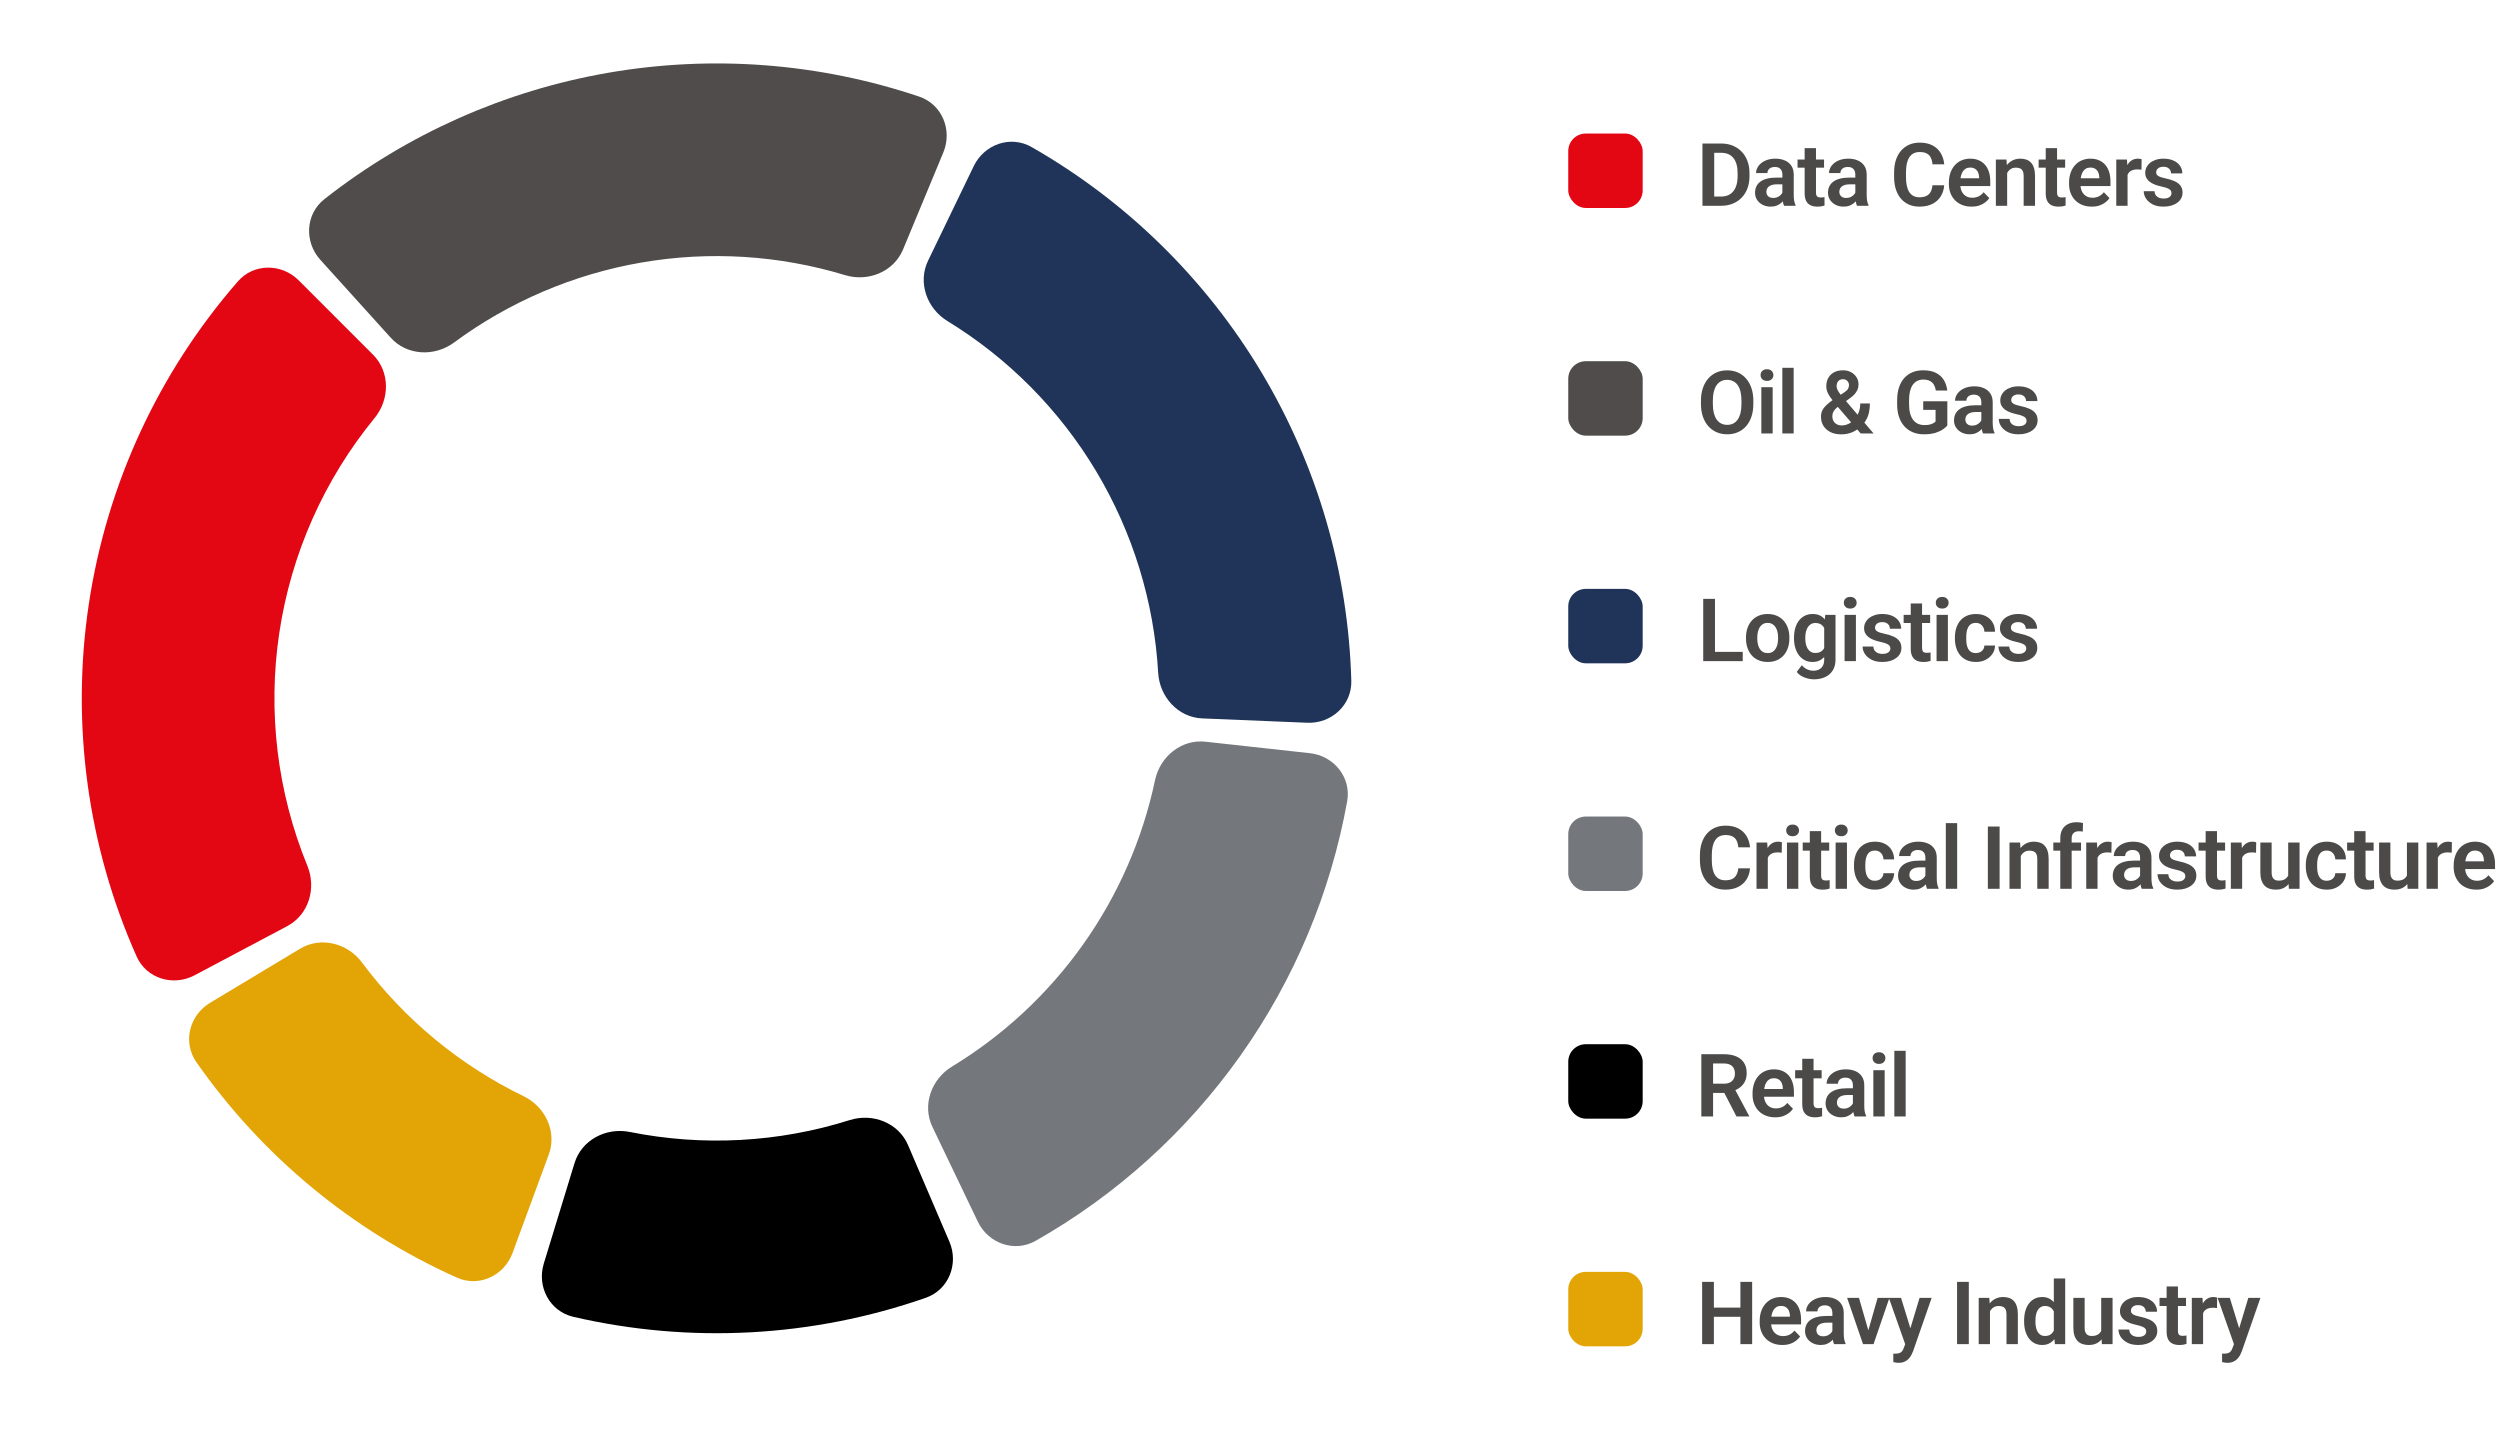 <svg width="571" height="327" viewBox="0 0 571 327" fill="none" xmlns="http://www.w3.org/2000/svg">
<g filter="url(#filter0_d_4717_136)">
<circle cx="163.689" cy="159.5" r="154.5" fill="white"/>
</g>
<path d="M124.201 288.604C122.586 293.885 125.553 299.512 130.933 300.759C157.644 306.954 185.572 305.446 211.461 296.412C216.675 294.593 219.019 288.679 216.845 283.602L207.395 261.541C205.221 256.464 199.352 254.163 194.086 255.825C177.835 260.954 160.546 261.887 143.838 258.538C138.422 257.453 132.836 260.372 131.221 265.653L124.201 288.604Z" fill="black"/>
<path d="M47.972 229.048C43.238 231.893 41.68 238.06 44.844 242.586C59.863 264.069 80.43 281.083 104.347 291.809C109.386 294.069 115.152 291.382 117.059 286.199L125.348 263.676C127.256 258.494 124.572 252.79 119.603 250.379C105.025 243.308 92.359 232.83 82.68 219.836C79.381 215.406 73.276 213.839 68.542 216.684L47.972 229.048Z" fill="#E3A506"/>
<path d="M223.334 279.026C225.721 284.006 231.714 286.139 236.518 283.415C254.984 272.944 270.963 258.525 283.287 241.141C295.611 223.758 303.928 203.906 307.696 183.016C308.677 177.581 304.681 172.632 299.191 172.028L275.335 169.406C269.845 168.802 264.955 172.78 263.812 178.183C260.965 191.642 255.389 204.414 247.392 215.694C239.395 226.974 229.189 236.462 217.431 243.604C212.711 246.472 210.576 252.402 212.963 257.383L223.334 279.026Z" fill="#74777C"/>
<path d="M68.223 64.033C64.317 60.128 57.956 60.107 54.33 64.272C36.237 85.049 24.389 110.612 20.283 137.994C16.177 165.376 20.005 193.29 31.208 218.46C33.453 223.506 39.541 225.351 44.42 222.763L65.621 211.517C70.501 208.929 72.307 202.89 70.214 197.779C63.337 180.986 61.087 162.587 63.796 144.519C66.506 126.451 74.053 109.521 85.554 95.484C89.054 91.212 89.098 84.909 85.193 81.004L68.223 64.033Z" fill="#E30613"/>
<path d="M215.46 34.811C217.578 29.711 215.169 23.824 209.935 22.062C187.178 14.405 162.821 12.501 139.057 16.597C115.293 20.694 92.979 30.641 74.099 45.475C69.757 48.888 69.457 55.241 73.16 59.339L89.253 77.144C92.956 81.241 99.254 81.515 103.697 78.235C116.319 68.916 130.979 62.638 146.531 59.958C162.083 57.277 177.998 58.285 193.012 62.84C198.297 64.443 204.139 62.077 206.257 56.976L215.46 34.811Z" fill="#4F4C4B"/>
<path d="M298.581 165.077C304.1 165.305 308.794 161.013 308.641 155.492C307.955 130.668 300.902 106.375 288.082 84.976C275.262 63.577 257.17 45.897 235.605 33.581C230.81 30.841 224.81 32.956 222.408 37.929L211.97 59.539C209.568 64.513 211.684 70.45 216.396 73.332C230.267 81.817 241.93 93.555 250.337 107.588C258.745 121.622 263.592 137.443 264.529 153.676C264.847 159.19 269.084 163.857 274.602 164.086L298.581 165.077Z" fill="#203459"/>
<rect x="358.189" y="30.5" width="17" height="17" rx="4" fill="#E30613"/>
<path d="M393.089 47H390.023L390.043 44.891H393.089C393.916 44.891 394.61 44.708 395.17 44.344C395.729 43.973 396.153 43.442 396.439 42.752C396.726 42.055 396.869 41.222 396.869 40.252V39.52C396.869 38.771 396.787 38.11 396.625 37.537C396.462 36.964 396.221 36.482 395.902 36.092C395.589 35.701 395.202 35.405 394.74 35.203C394.278 35.001 393.747 34.9 393.148 34.9H389.964V32.781H393.148C394.099 32.781 394.964 32.941 395.746 33.26C396.533 33.579 397.214 34.038 397.787 34.637C398.366 35.229 398.809 35.939 399.115 36.766C399.427 37.592 399.584 38.517 399.584 39.539V40.252C399.584 41.268 399.427 42.192 399.115 43.025C398.809 43.852 398.366 44.562 397.787 45.154C397.214 45.747 396.53 46.203 395.736 46.522C394.942 46.84 394.06 47 393.089 47ZM391.527 32.781V47H388.841V32.781H391.527ZM407.094 44.754V39.881C407.094 39.523 407.032 39.214 406.908 38.953C406.785 38.693 406.596 38.491 406.342 38.348C406.088 38.204 405.766 38.133 405.375 38.133C405.03 38.133 404.727 38.191 404.467 38.309C404.213 38.426 404.018 38.592 403.881 38.807C403.744 39.015 403.676 39.256 403.676 39.529H401.088C401.088 39.093 401.192 38.68 401.4 38.289C401.609 37.892 401.905 37.54 402.289 37.234C402.68 36.922 403.145 36.678 403.686 36.502C404.232 36.326 404.844 36.238 405.521 36.238C406.322 36.238 407.035 36.375 407.66 36.648C408.292 36.915 408.786 37.319 409.145 37.859C409.509 38.4 409.691 39.08 409.691 39.9V44.51C409.691 45.037 409.724 45.49 409.789 45.867C409.861 46.238 409.965 46.56 410.102 46.834V47H407.475C407.351 46.733 407.257 46.395 407.191 45.984C407.126 45.568 407.094 45.158 407.094 44.754ZM407.455 40.565L407.475 42.098H405.844C405.44 42.098 405.085 42.14 404.779 42.225C404.473 42.303 404.223 42.42 404.027 42.576C403.832 42.726 403.686 42.908 403.588 43.123C403.49 43.331 403.441 43.569 403.441 43.836C403.441 44.096 403.5 44.331 403.617 44.539C403.741 44.747 403.917 44.913 404.145 45.037C404.379 45.154 404.652 45.213 404.965 45.213C405.421 45.213 405.818 45.122 406.156 44.94C406.495 44.751 406.758 44.523 406.947 44.256C407.136 43.989 407.237 43.735 407.25 43.494L407.992 44.607C407.901 44.874 407.764 45.158 407.582 45.457C407.4 45.757 407.165 46.036 406.879 46.297C406.592 46.557 406.247 46.772 405.844 46.941C405.44 47.111 404.971 47.195 404.438 47.195C403.754 47.195 403.142 47.059 402.602 46.785C402.061 46.512 401.635 46.137 401.322 45.662C401.01 45.187 400.854 44.647 400.854 44.041C400.854 43.481 400.958 42.986 401.166 42.557C401.374 42.127 401.684 41.766 402.094 41.473C402.504 41.173 403.012 40.949 403.617 40.799C404.229 40.643 404.929 40.565 405.717 40.565H407.455ZM416.616 36.434V38.289H410.561V36.434H416.616ZM412.182 33.836H414.77V43.953C414.77 44.266 414.812 44.507 414.897 44.676C414.982 44.845 415.108 44.959 415.278 45.018C415.447 45.076 415.649 45.105 415.883 45.105C416.052 45.105 416.209 45.096 416.352 45.076C416.495 45.057 416.616 45.037 416.713 45.018L416.723 46.951C416.508 47.023 416.264 47.081 415.991 47.127C415.724 47.172 415.421 47.195 415.082 47.195C414.503 47.195 413.995 47.098 413.559 46.902C413.123 46.7 412.784 46.378 412.543 45.935C412.302 45.486 412.182 44.894 412.182 44.158V33.836ZM423.755 44.754V39.881C423.755 39.523 423.693 39.214 423.569 38.953C423.445 38.693 423.257 38.491 423.003 38.348C422.749 38.204 422.427 38.133 422.036 38.133C421.691 38.133 421.388 38.191 421.128 38.309C420.874 38.426 420.679 38.592 420.542 38.807C420.405 39.015 420.337 39.256 420.337 39.529H417.749C417.749 39.093 417.853 38.68 418.061 38.289C418.27 37.892 418.566 37.54 418.95 37.234C419.341 36.922 419.806 36.678 420.346 36.502C420.893 36.326 421.505 36.238 422.182 36.238C422.983 36.238 423.696 36.375 424.321 36.648C424.953 36.915 425.447 37.319 425.805 37.859C426.17 38.4 426.352 39.08 426.352 39.9V44.51C426.352 45.037 426.385 45.49 426.45 45.867C426.522 46.238 426.626 46.56 426.763 46.834V47H424.136C424.012 46.733 423.917 46.395 423.852 45.984C423.787 45.568 423.755 45.158 423.755 44.754ZM424.116 40.565L424.136 42.098H422.505C422.101 42.098 421.746 42.14 421.44 42.225C421.134 42.303 420.884 42.42 420.688 42.576C420.493 42.726 420.346 42.908 420.249 43.123C420.151 43.331 420.102 43.569 420.102 43.836C420.102 44.096 420.161 44.331 420.278 44.539C420.402 44.747 420.578 44.913 420.805 45.037C421.04 45.154 421.313 45.213 421.626 45.213C422.082 45.213 422.479 45.122 422.817 44.94C423.156 44.751 423.419 44.523 423.608 44.256C423.797 43.989 423.898 43.735 423.911 43.494L424.653 44.607C424.562 44.874 424.425 45.158 424.243 45.457C424.061 45.757 423.826 46.036 423.54 46.297C423.253 46.557 422.908 46.772 422.505 46.941C422.101 47.111 421.632 47.195 421.098 47.195C420.415 47.195 419.803 47.059 419.263 46.785C418.722 46.512 418.296 46.137 417.983 45.662C417.671 45.187 417.514 44.647 417.514 44.041C417.514 43.481 417.619 42.986 417.827 42.557C418.035 42.127 418.345 41.766 418.755 41.473C419.165 41.173 419.673 40.949 420.278 40.799C420.89 40.643 421.59 40.565 422.378 40.565H424.116ZM441.373 42.322H444.058C443.987 43.273 443.723 44.116 443.267 44.852C442.811 45.581 442.177 46.154 441.363 46.57C440.549 46.987 439.563 47.195 438.404 47.195C437.512 47.195 436.708 47.039 435.992 46.727C435.282 46.408 434.673 45.955 434.166 45.369C433.664 44.777 433.28 44.067 433.013 43.24C432.746 42.407 432.613 41.473 432.613 40.438V39.353C432.613 38.318 432.75 37.384 433.023 36.551C433.296 35.717 433.687 35.008 434.195 34.422C434.709 33.829 435.324 33.374 436.041 33.055C436.763 32.736 437.571 32.576 438.463 32.576C439.621 32.576 440.601 32.791 441.402 33.221C442.203 33.644 442.824 34.227 443.267 34.969C443.71 35.711 443.977 36.564 444.068 37.527H441.382C441.33 36.928 441.2 36.421 440.992 36.004C440.79 35.587 440.484 35.272 440.074 35.057C439.67 34.835 439.133 34.725 438.463 34.725C437.942 34.725 437.483 34.822 437.086 35.018C436.695 35.213 436.369 35.506 436.109 35.897C435.849 36.281 435.653 36.762 435.523 37.342C435.393 37.915 435.328 38.579 435.328 39.334V40.438C435.328 41.16 435.386 41.808 435.504 42.381C435.621 42.954 435.803 43.439 436.05 43.836C436.298 44.233 436.617 44.536 437.007 44.744C437.398 44.953 437.864 45.057 438.404 45.057C439.061 45.057 439.595 44.953 440.005 44.744C440.422 44.536 440.738 44.23 440.953 43.826C441.174 43.422 441.314 42.921 441.373 42.322ZM450.289 47.195C449.488 47.195 448.769 47.065 448.131 46.805C447.493 46.544 446.949 46.183 446.5 45.721C446.057 45.252 445.715 44.708 445.475 44.09C445.24 43.465 445.123 42.794 445.123 42.078V41.688C445.123 40.874 445.24 40.135 445.475 39.471C445.709 38.8 446.041 38.224 446.471 37.742C446.9 37.26 447.415 36.889 448.014 36.629C448.613 36.368 449.273 36.238 449.996 36.238C450.745 36.238 451.406 36.365 451.979 36.619C452.551 36.867 453.03 37.218 453.414 37.674C453.798 38.13 454.088 38.676 454.283 39.315C454.479 39.946 454.576 40.646 454.576 41.414V42.498H446.295V40.721H452.037V40.525C452.024 40.115 451.946 39.741 451.803 39.402C451.66 39.057 451.438 38.784 451.139 38.582C450.839 38.374 450.452 38.27 449.977 38.27C449.592 38.27 449.257 38.354 448.971 38.523C448.691 38.686 448.456 38.921 448.268 39.227C448.085 39.526 447.949 39.884 447.857 40.301C447.766 40.717 447.721 41.18 447.721 41.688V42.078C447.721 42.521 447.779 42.931 447.896 43.309C448.02 43.686 448.199 44.015 448.434 44.295C448.674 44.568 448.961 44.783 449.293 44.94C449.632 45.089 450.016 45.164 450.445 45.164C450.986 45.164 451.474 45.06 451.91 44.852C452.353 44.637 452.737 44.321 453.062 43.904L454.361 45.252C454.14 45.578 453.84 45.89 453.463 46.19C453.092 46.489 452.643 46.733 452.115 46.922C451.588 47.104 450.979 47.195 450.289 47.195ZM458.434 38.69V47H455.856V36.434H458.278L458.434 38.69ZM458.024 41.336H457.262C457.269 40.568 457.373 39.871 457.575 39.246C457.776 38.621 458.06 38.084 458.424 37.635C458.795 37.185 459.235 36.84 459.743 36.6C460.25 36.359 460.817 36.238 461.442 36.238C461.95 36.238 462.409 36.31 462.819 36.453C463.229 36.596 463.58 36.824 463.873 37.137C464.173 37.449 464.401 37.859 464.557 38.367C464.72 38.868 464.801 39.487 464.801 40.223V47H462.204V40.203C462.204 39.721 462.132 39.34 461.989 39.06C461.852 38.781 461.65 38.582 461.383 38.465C461.123 38.348 460.801 38.289 460.416 38.289C460.019 38.289 459.671 38.37 459.371 38.533C459.079 38.69 458.831 38.908 458.629 39.188C458.434 39.467 458.284 39.79 458.18 40.154C458.076 40.519 458.024 40.913 458.024 41.336ZM471.677 36.434V38.289H465.622V36.434H471.677ZM467.243 33.836H469.831V43.953C469.831 44.266 469.873 44.507 469.958 44.676C470.042 44.845 470.169 44.959 470.339 45.018C470.508 45.076 470.71 45.105 470.944 45.105C471.113 45.105 471.27 45.096 471.413 45.076C471.556 45.057 471.677 45.037 471.774 45.018L471.784 46.951C471.569 47.023 471.325 47.081 471.052 47.127C470.785 47.172 470.482 47.195 470.143 47.195C469.564 47.195 469.056 47.098 468.62 46.902C468.184 46.7 467.845 46.378 467.604 45.935C467.363 45.486 467.243 44.894 467.243 44.158V33.836ZM477.741 47.195C476.941 47.195 476.221 47.065 475.583 46.805C474.945 46.544 474.402 46.183 473.952 45.721C473.51 45.252 473.168 44.708 472.927 44.09C472.693 43.465 472.575 42.794 472.575 42.078V41.688C472.575 40.874 472.693 40.135 472.927 39.471C473.161 38.8 473.493 38.224 473.923 37.742C474.353 37.26 474.867 36.889 475.466 36.629C476.065 36.368 476.726 36.238 477.448 36.238C478.197 36.238 478.858 36.365 479.431 36.619C480.004 36.867 480.482 37.218 480.866 37.674C481.251 38.13 481.54 38.676 481.736 39.315C481.931 39.946 482.029 40.646 482.029 41.414V42.498H473.747V40.721H479.489V40.525C479.476 40.115 479.398 39.741 479.255 39.402C479.112 39.057 478.89 38.784 478.591 38.582C478.292 38.374 477.904 38.27 477.429 38.27C477.045 38.27 476.71 38.354 476.423 38.523C476.143 38.686 475.909 38.921 475.72 39.227C475.538 39.526 475.401 39.884 475.31 40.301C475.219 40.717 475.173 41.18 475.173 41.688V42.078C475.173 42.521 475.232 42.931 475.349 43.309C475.473 43.686 475.652 44.015 475.886 44.295C476.127 44.568 476.413 44.783 476.745 44.94C477.084 45.089 477.468 45.164 477.898 45.164C478.438 45.164 478.926 45.06 479.363 44.852C479.805 44.637 480.189 44.321 480.515 43.904L481.814 45.252C481.592 45.578 481.293 45.89 480.915 46.19C480.544 46.489 480.095 46.733 479.568 46.922C479.04 47.104 478.432 47.195 477.741 47.195ZM485.935 38.592V47H483.357V36.434H485.798L485.935 38.592ZM489.148 36.365L489.109 38.768C488.966 38.742 488.803 38.722 488.621 38.709C488.445 38.696 488.279 38.69 488.123 38.69C487.726 38.69 487.377 38.745 487.078 38.855C486.778 38.96 486.528 39.113 486.326 39.315C486.13 39.516 485.981 39.764 485.877 40.057C485.772 40.343 485.714 40.669 485.701 41.033L485.144 40.965C485.144 40.294 485.213 39.672 485.349 39.1C485.486 38.527 485.685 38.025 485.945 37.596C486.205 37.166 486.531 36.834 486.921 36.6C487.319 36.359 487.774 36.238 488.289 36.238C488.432 36.238 488.585 36.251 488.748 36.277C488.917 36.297 489.05 36.326 489.148 36.365ZM495.975 44.109C495.975 43.888 495.916 43.69 495.799 43.514C495.682 43.338 495.46 43.178 495.135 43.035C494.816 42.885 494.347 42.745 493.729 42.615C493.182 42.498 492.677 42.352 492.215 42.176C491.753 42 491.355 41.788 491.023 41.541C490.691 41.287 490.431 40.991 490.242 40.652C490.06 40.307 489.969 39.91 489.969 39.461C489.969 39.025 490.063 38.615 490.252 38.23C490.441 37.84 490.714 37.498 491.072 37.205C491.43 36.906 491.867 36.671 492.381 36.502C492.895 36.326 493.475 36.238 494.119 36.238C495.018 36.238 495.789 36.385 496.434 36.678C497.085 36.971 497.583 37.374 497.928 37.889C498.273 38.397 498.445 38.969 498.445 39.607H495.867C495.867 39.328 495.802 39.074 495.672 38.846C495.548 38.618 495.356 38.435 495.096 38.299C494.835 38.156 494.507 38.084 494.109 38.084C493.751 38.084 493.449 38.143 493.201 38.26C492.96 38.377 492.778 38.53 492.654 38.719C492.531 38.908 492.469 39.116 492.469 39.344C492.469 39.513 492.501 39.666 492.566 39.803C492.638 39.933 492.752 40.053 492.908 40.164C493.064 40.275 493.276 40.376 493.543 40.467C493.816 40.558 494.152 40.646 494.549 40.73C495.337 40.887 496.023 41.095 496.609 41.355C497.202 41.609 497.664 41.948 497.996 42.371C498.328 42.794 498.494 43.335 498.494 43.992C498.494 44.461 498.393 44.891 498.191 45.281C497.99 45.665 497.697 46.001 497.312 46.287C496.928 46.574 496.469 46.798 495.936 46.961C495.402 47.117 494.799 47.195 494.129 47.195C493.159 47.195 492.339 47.023 491.668 46.678C490.997 46.326 490.49 45.883 490.145 45.35C489.799 44.809 489.627 44.249 489.627 43.67H492.098C492.117 44.08 492.228 44.409 492.43 44.656C492.632 44.904 492.885 45.083 493.191 45.193C493.504 45.297 493.833 45.35 494.178 45.35C494.568 45.35 494.897 45.297 495.164 45.193C495.431 45.083 495.633 44.936 495.77 44.754C495.906 44.565 495.975 44.35 495.975 44.109Z" fill="#4C4A49"/>
<rect x="358.189" y="82.5" width="17" height="17" rx="4" fill="#4F4C4B"/>
<path d="M400.462 91.529V92.262C400.462 93.336 400.319 94.303 400.032 95.162C399.746 96.015 399.339 96.741 398.812 97.34C398.284 97.939 397.656 98.398 396.927 98.717C396.198 99.036 395.387 99.195 394.495 99.195C393.616 99.195 392.809 99.036 392.073 98.717C391.344 98.398 390.713 97.939 390.179 97.34C389.645 96.741 389.232 96.015 388.939 95.162C388.646 94.303 388.499 93.336 388.499 92.262V91.529C388.499 90.449 388.646 89.482 388.939 88.629C389.232 87.776 389.642 87.05 390.169 86.451C390.696 85.846 391.325 85.383 392.054 85.064C392.79 84.745 393.597 84.586 394.476 84.586C395.368 84.586 396.178 84.745 396.907 85.064C397.637 85.383 398.265 85.846 398.792 86.451C399.326 87.05 399.736 87.776 400.023 88.629C400.316 89.482 400.462 90.449 400.462 91.529ZM397.747 92.262V91.51C397.747 90.735 397.676 90.055 397.532 89.469C397.389 88.876 397.178 88.378 396.898 87.975C396.618 87.571 396.273 87.268 395.862 87.066C395.452 86.858 394.99 86.754 394.476 86.754C393.955 86.754 393.493 86.858 393.089 87.066C392.692 87.268 392.353 87.571 392.073 87.975C391.793 88.378 391.579 88.876 391.429 89.469C391.286 90.055 391.214 90.735 391.214 91.51V92.262C391.214 93.03 391.286 93.71 391.429 94.303C391.579 94.895 391.793 95.397 392.073 95.807C392.36 96.21 392.705 96.516 393.109 96.725C393.512 96.933 393.974 97.037 394.495 97.037C395.016 97.037 395.478 96.933 395.882 96.725C396.286 96.516 396.624 96.21 396.898 95.807C397.178 95.397 397.389 94.895 397.532 94.303C397.676 93.71 397.747 93.03 397.747 92.262ZM404.877 88.434V99H402.289V88.434H404.877ZM402.113 85.67C402.113 85.286 402.243 84.967 402.504 84.713C402.77 84.459 403.129 84.332 403.578 84.332C404.027 84.332 404.382 84.459 404.642 84.713C404.909 84.967 405.043 85.286 405.043 85.67C405.043 86.047 404.909 86.363 404.642 86.617C404.382 86.871 404.027 86.998 403.578 86.998C403.129 86.998 402.77 86.871 402.504 86.617C402.243 86.363 402.113 86.047 402.113 85.67ZM409.672 84V99H407.084V84H409.672ZM418.637 91.324L421.225 89.625C421.636 89.352 421.919 89.088 422.075 88.834C422.231 88.58 422.309 88.274 422.309 87.916C422.309 87.597 422.186 87.301 421.938 87.027C421.697 86.747 421.356 86.607 420.913 86.607C420.6 86.607 420.337 86.679 420.122 86.822C419.907 86.966 419.744 87.158 419.634 87.398C419.529 87.633 419.477 87.893 419.477 88.18C419.477 88.473 419.552 88.772 419.702 89.078C419.858 89.384 420.067 89.706 420.327 90.045C420.594 90.377 420.89 90.738 421.216 91.129L427.925 99H424.975L419.487 92.613C419.025 92.04 418.615 91.513 418.257 91.031C417.899 90.549 417.619 90.084 417.417 89.635C417.221 89.179 417.124 88.71 417.124 88.228C417.124 87.486 417.28 86.842 417.593 86.295C417.905 85.748 418.345 85.325 418.911 85.025C419.484 84.726 420.154 84.576 420.923 84.576C421.652 84.576 422.28 84.726 422.807 85.025C423.341 85.318 423.755 85.709 424.048 86.197C424.341 86.686 424.487 87.219 424.487 87.799C424.487 88.242 424.406 88.652 424.243 89.029C424.08 89.4 423.856 89.742 423.569 90.055C423.283 90.361 422.951 90.65 422.573 90.924L419.526 93.111C419.233 93.359 419.012 93.603 418.862 93.844C418.719 94.078 418.621 94.296 418.569 94.498C418.524 94.7 418.501 94.889 418.501 95.064C418.501 95.462 418.585 95.82 418.755 96.139C418.93 96.451 419.178 96.702 419.497 96.891C419.822 97.073 420.207 97.164 420.649 97.164C421.19 97.164 421.71 97.044 422.212 96.803C422.713 96.562 423.162 96.22 423.559 95.777C423.963 95.335 424.282 94.807 424.516 94.195C424.757 93.577 424.878 92.897 424.878 92.154H427.085C427.085 92.864 427.016 93.538 426.88 94.176C426.743 94.807 426.522 95.393 426.216 95.934C425.91 96.474 425.509 96.956 425.014 97.379C424.969 97.418 424.914 97.47 424.848 97.535C424.79 97.6 424.738 97.652 424.692 97.691C424.1 98.199 423.458 98.58 422.768 98.834C422.085 99.081 421.339 99.205 420.532 99.205C419.582 99.205 418.761 99.033 418.071 98.688C417.381 98.342 416.847 97.867 416.47 97.262C416.098 96.656 415.913 95.963 415.913 95.182C415.913 94.602 416.027 94.098 416.255 93.668C416.489 93.232 416.811 92.828 417.221 92.457C417.632 92.079 418.104 91.702 418.637 91.324ZM444.771 91.647V97.184C444.563 97.451 444.234 97.74 443.785 98.053C443.342 98.365 442.763 98.635 442.046 98.863C441.33 99.085 440.451 99.195 439.41 99.195C438.505 99.195 437.678 99.046 436.929 98.746C436.181 98.44 435.536 97.994 434.996 97.408C434.455 96.822 434.039 96.106 433.746 95.26C433.453 94.413 433.306 93.447 433.306 92.359V91.422C433.306 90.335 433.443 89.368 433.716 88.522C433.996 87.675 434.393 86.959 434.908 86.373C435.429 85.787 436.05 85.341 436.773 85.035C437.502 84.729 438.316 84.576 439.214 84.576C440.419 84.576 441.408 84.775 442.183 85.172C442.964 85.569 443.563 86.116 443.98 86.812C444.397 87.503 444.657 88.297 444.761 89.195H442.144C442.073 88.701 441.929 88.268 441.714 87.897C441.5 87.519 441.194 87.226 440.796 87.018C440.406 86.803 439.898 86.695 439.273 86.695C438.746 86.695 438.28 86.799 437.877 87.008C437.473 87.216 437.134 87.519 436.861 87.916C436.587 88.313 436.379 88.805 436.236 89.391C436.099 89.977 436.031 90.647 436.031 91.402V92.359C436.031 93.121 436.109 93.798 436.265 94.391C436.421 94.977 436.646 95.471 436.939 95.875C437.239 96.272 437.606 96.575 438.043 96.783C438.485 96.985 438.987 97.086 439.546 97.086C440.054 97.086 440.474 97.044 440.806 96.959C441.145 96.868 441.415 96.76 441.617 96.637C441.819 96.513 441.975 96.393 442.086 96.275V93.609H439.263V91.647H444.771ZM452.535 96.754V91.881C452.535 91.523 452.473 91.213 452.35 90.953C452.226 90.693 452.037 90.491 451.783 90.348C451.529 90.204 451.207 90.133 450.816 90.133C450.471 90.133 450.169 90.191 449.908 90.309C449.654 90.426 449.459 90.592 449.322 90.807C449.186 91.015 449.117 91.256 449.117 91.529H446.529C446.529 91.093 446.633 90.68 446.842 90.289C447.05 89.892 447.346 89.54 447.73 89.234C448.121 88.922 448.587 88.678 449.127 88.502C449.674 88.326 450.286 88.238 450.963 88.238C451.764 88.238 452.477 88.375 453.102 88.648C453.733 88.915 454.228 89.319 454.586 89.859C454.951 90.4 455.133 91.08 455.133 91.9V96.51C455.133 97.037 455.165 97.49 455.23 97.867C455.302 98.238 455.406 98.561 455.543 98.834V99H452.916C452.792 98.733 452.698 98.394 452.633 97.984C452.568 97.568 452.535 97.158 452.535 96.754ZM452.896 92.564L452.916 94.098H451.285C450.882 94.098 450.527 94.14 450.221 94.225C449.915 94.303 449.664 94.42 449.469 94.576C449.273 94.726 449.127 94.908 449.029 95.123C448.932 95.331 448.883 95.569 448.883 95.836C448.883 96.096 448.941 96.331 449.059 96.539C449.182 96.747 449.358 96.913 449.586 97.037C449.82 97.154 450.094 97.213 450.406 97.213C450.862 97.213 451.259 97.122 451.598 96.939C451.936 96.751 452.2 96.523 452.389 96.256C452.577 95.989 452.678 95.735 452.691 95.494L453.434 96.607C453.342 96.874 453.206 97.158 453.023 97.457C452.841 97.757 452.607 98.037 452.32 98.297C452.034 98.557 451.689 98.772 451.285 98.941C450.882 99.111 450.413 99.195 449.879 99.195C449.195 99.195 448.583 99.059 448.043 98.785C447.503 98.512 447.076 98.137 446.764 97.662C446.451 97.187 446.295 96.647 446.295 96.041C446.295 95.481 446.399 94.986 446.607 94.557C446.816 94.127 447.125 93.766 447.535 93.473C447.945 93.173 448.453 92.949 449.059 92.799C449.671 92.643 450.37 92.564 451.158 92.564H452.896ZM462.868 96.109C462.868 95.888 462.809 95.689 462.692 95.514C462.575 95.338 462.353 95.178 462.028 95.035C461.709 94.885 461.24 94.745 460.621 94.615C460.075 94.498 459.57 94.352 459.108 94.176C458.646 94 458.248 93.788 457.916 93.541C457.584 93.287 457.324 92.991 457.135 92.652C456.953 92.307 456.862 91.91 456.862 91.461C456.862 91.025 456.956 90.615 457.145 90.231C457.334 89.84 457.607 89.498 457.965 89.205C458.323 88.906 458.76 88.671 459.274 88.502C459.788 88.326 460.368 88.238 461.012 88.238C461.911 88.238 462.682 88.385 463.327 88.678C463.978 88.971 464.476 89.374 464.821 89.889C465.166 90.397 465.338 90.969 465.338 91.607H462.76C462.76 91.328 462.695 91.074 462.565 90.846C462.441 90.618 462.249 90.436 461.989 90.299C461.728 90.156 461.399 90.084 461.002 90.084C460.644 90.084 460.342 90.143 460.094 90.26C459.853 90.377 459.671 90.53 459.547 90.719C459.424 90.908 459.362 91.116 459.362 91.344C459.362 91.513 459.394 91.666 459.459 91.803C459.531 91.933 459.645 92.053 459.801 92.164C459.957 92.275 460.169 92.376 460.436 92.467C460.709 92.558 461.045 92.646 461.442 92.731C462.23 92.887 462.916 93.095 463.502 93.356C464.095 93.609 464.557 93.948 464.889 94.371C465.221 94.794 465.387 95.335 465.387 95.992C465.387 96.461 465.286 96.891 465.084 97.281C464.883 97.665 464.59 98.001 464.205 98.287C463.821 98.574 463.362 98.798 462.829 98.961C462.295 99.117 461.692 99.195 461.022 99.195C460.052 99.195 459.232 99.023 458.561 98.678C457.89 98.326 457.383 97.883 457.038 97.35C456.692 96.809 456.52 96.249 456.52 95.67H458.991C459.01 96.08 459.121 96.409 459.323 96.656C459.524 96.904 459.778 97.083 460.084 97.193C460.397 97.297 460.726 97.35 461.071 97.35C461.461 97.35 461.79 97.297 462.057 97.193C462.324 97.083 462.526 96.936 462.663 96.754C462.799 96.565 462.868 96.35 462.868 96.109Z" fill="#4C4A49"/>
<rect x="358.189" y="134.5" width="17" height="17" rx="4" fill="#203459"/>
<path d="M398.04 148.891V151H390.892V148.891H398.04ZM391.702 136.781V151H389.017V136.781H391.702ZM398.783 145.824V145.619C398.783 144.844 398.893 144.132 399.115 143.48C399.336 142.823 399.658 142.253 400.082 141.771C400.505 141.29 401.022 140.915 401.634 140.648C402.246 140.375 402.943 140.238 403.724 140.238C404.518 140.238 405.222 140.375 405.834 140.648C406.452 140.915 406.973 141.29 407.396 141.771C407.819 142.253 408.142 142.823 408.363 143.48C408.584 144.132 408.695 144.844 408.695 145.619V145.824C408.695 146.592 408.584 147.305 408.363 147.963C408.142 148.614 407.819 149.184 407.396 149.672C406.973 150.154 406.455 150.528 405.843 150.795C405.231 151.062 404.532 151.195 403.744 151.195C402.962 151.195 402.263 151.062 401.644 150.795C401.026 150.528 400.505 150.154 400.082 149.672C399.658 149.184 399.336 148.614 399.115 147.963C398.893 147.305 398.783 146.592 398.783 145.824ZM401.361 145.619V145.824C401.361 146.286 401.407 146.719 401.498 147.123C401.589 147.527 401.729 147.882 401.918 148.188C402.106 148.493 402.351 148.734 402.65 148.91C402.956 149.079 403.321 149.164 403.744 149.164C404.16 149.164 404.518 149.079 404.818 148.91C405.117 148.734 405.362 148.493 405.55 148.188C405.746 147.882 405.889 147.527 405.98 147.123C406.071 146.719 406.117 146.286 406.117 145.824V145.619C406.117 145.163 406.071 144.737 405.98 144.34C405.889 143.936 405.746 143.581 405.55 143.275C405.362 142.963 405.114 142.719 404.808 142.543C404.509 142.361 404.147 142.27 403.724 142.27C403.308 142.27 402.949 142.361 402.65 142.543C402.351 142.719 402.106 142.963 401.918 143.275C401.729 143.581 401.589 143.936 401.498 144.34C401.407 144.737 401.361 145.163 401.361 145.619ZM416.889 140.434H419.232V150.678C419.232 151.635 419.024 152.445 418.607 153.109C418.197 153.78 417.621 154.288 416.879 154.633C416.137 154.984 415.274 155.16 414.291 155.16C413.868 155.16 413.409 155.102 412.914 154.984C412.426 154.867 411.954 154.682 411.498 154.428C411.049 154.18 410.674 153.858 410.375 153.461L411.537 151.938C411.889 152.348 412.286 152.657 412.729 152.865C413.171 153.08 413.65 153.188 414.164 153.188C414.685 153.188 415.128 153.09 415.492 152.895C415.863 152.706 416.146 152.426 416.342 152.055C416.544 151.69 416.645 151.241 416.645 150.707V142.846L416.889 140.434ZM409.75 145.844V145.639C409.75 144.831 409.848 144.099 410.043 143.441C410.238 142.777 410.518 142.208 410.883 141.732C411.254 141.257 411.7 140.889 412.221 140.629C412.748 140.368 413.34 140.238 413.998 140.238C414.695 140.238 415.281 140.365 415.756 140.619C416.238 140.873 416.635 141.234 416.947 141.703C417.266 142.172 417.514 142.729 417.689 143.373C417.872 144.011 418.012 144.714 418.109 145.482V146.039C418.018 146.788 417.872 147.475 417.67 148.1C417.475 148.725 417.214 149.271 416.889 149.74C416.563 150.202 416.16 150.561 415.678 150.814C415.196 151.068 414.63 151.195 413.979 151.195C413.327 151.195 412.742 151.062 412.221 150.795C411.7 150.528 411.254 150.154 410.883 149.672C410.518 149.19 410.238 148.624 410.043 147.973C409.848 147.322 409.75 146.612 409.75 145.844ZM412.328 145.639V145.844C412.328 146.299 412.374 146.726 412.465 147.123C412.556 147.52 412.696 147.872 412.885 148.178C413.074 148.477 413.311 148.712 413.598 148.881C413.884 149.05 414.226 149.135 414.623 149.135C415.157 149.135 415.593 149.024 415.932 148.803C416.277 148.575 416.537 148.266 416.713 147.875C416.895 147.478 417.012 147.032 417.064 146.537V145.004C417.032 144.613 416.96 144.252 416.85 143.92C416.745 143.588 416.599 143.301 416.41 143.061C416.221 142.82 415.98 142.631 415.688 142.494C415.395 142.357 415.046 142.289 414.643 142.289C414.252 142.289 413.91 142.377 413.617 142.553C413.324 142.722 413.083 142.96 412.895 143.266C412.706 143.572 412.562 143.926 412.465 144.33C412.374 144.734 412.328 145.17 412.328 145.639ZM423.891 140.434V151H421.303V140.434H423.891ZM421.127 137.67C421.127 137.286 421.258 136.967 421.518 136.713C421.785 136.459 422.143 136.332 422.592 136.332C423.041 136.332 423.396 136.459 423.657 136.713C423.924 136.967 424.057 137.286 424.057 137.67C424.057 138.048 423.924 138.363 423.657 138.617C423.396 138.871 423.041 138.998 422.592 138.998C422.143 138.998 421.785 138.871 421.518 138.617C421.258 138.363 421.127 138.048 421.127 137.67ZM431.763 148.109C431.763 147.888 431.704 147.689 431.587 147.514C431.47 147.338 431.248 147.178 430.923 147.035C430.604 146.885 430.135 146.745 429.516 146.615C428.97 146.498 428.465 146.352 428.003 146.176C427.54 146 427.143 145.788 426.811 145.541C426.479 145.287 426.219 144.991 426.03 144.652C425.848 144.307 425.757 143.91 425.757 143.461C425.757 143.025 425.851 142.615 426.04 142.23C426.229 141.84 426.502 141.498 426.86 141.205C427.218 140.906 427.654 140.671 428.169 140.502C428.683 140.326 429.263 140.238 429.907 140.238C430.805 140.238 431.577 140.385 432.221 140.678C432.873 140.971 433.371 141.374 433.716 141.889C434.061 142.396 434.233 142.969 434.233 143.607H431.655C431.655 143.327 431.59 143.074 431.46 142.846C431.336 142.618 431.144 142.436 430.884 142.299C430.623 142.156 430.294 142.084 429.897 142.084C429.539 142.084 429.236 142.143 428.989 142.26C428.748 142.377 428.566 142.53 428.442 142.719C428.318 142.908 428.257 143.116 428.257 143.344C428.257 143.513 428.289 143.666 428.354 143.803C428.426 143.933 428.54 144.053 428.696 144.164C428.852 144.275 429.064 144.376 429.331 144.467C429.604 144.558 429.94 144.646 430.337 144.73C431.124 144.887 431.811 145.095 432.397 145.355C432.99 145.609 433.452 145.948 433.784 146.371C434.116 146.794 434.282 147.335 434.282 147.992C434.282 148.461 434.181 148.891 433.979 149.281C433.777 149.665 433.485 150.001 433.1 150.287C432.716 150.574 432.257 150.798 431.723 150.961C431.19 151.117 430.587 151.195 429.917 151.195C428.947 151.195 428.126 151.023 427.456 150.678C426.785 150.326 426.277 149.883 425.932 149.35C425.587 148.809 425.415 148.249 425.415 147.67H427.886C427.905 148.08 428.016 148.409 428.218 148.656C428.419 148.904 428.673 149.083 428.979 149.193C429.292 149.298 429.621 149.35 429.966 149.35C430.356 149.35 430.685 149.298 430.952 149.193C431.219 149.083 431.421 148.936 431.557 148.754C431.694 148.565 431.763 148.35 431.763 148.109ZM440.845 140.434V142.289H434.79V140.434H440.845ZM436.411 137.836H438.999V147.953C438.999 148.266 439.042 148.507 439.126 148.676C439.211 148.845 439.338 148.959 439.507 149.018C439.676 149.076 439.878 149.105 440.112 149.105C440.282 149.105 440.438 149.096 440.581 149.076C440.724 149.057 440.845 149.037 440.943 149.018L440.952 150.951C440.737 151.023 440.493 151.081 440.22 151.127C439.953 151.173 439.65 151.195 439.312 151.195C438.732 151.195 438.224 151.098 437.788 150.902C437.352 150.701 437.014 150.378 436.773 149.936C436.532 149.486 436.411 148.894 436.411 148.158V137.836ZM444.898 140.434V151H442.31V140.434H444.898ZM442.134 137.67C442.134 137.286 442.265 136.967 442.525 136.713C442.792 136.459 443.15 136.332 443.599 136.332C444.048 136.332 444.403 136.459 444.664 136.713C444.931 136.967 445.064 137.286 445.064 137.67C445.064 138.048 444.931 138.363 444.664 138.617C444.403 138.871 444.048 138.998 443.599 138.998C443.15 138.998 442.792 138.871 442.525 138.617C442.265 138.363 442.134 138.048 442.134 137.67ZM451.295 149.164C451.66 149.164 451.985 149.092 452.271 148.949C452.558 148.806 452.786 148.604 452.955 148.344C453.131 148.083 453.225 147.781 453.238 147.436H455.67C455.657 148.152 455.455 148.793 455.064 149.359C454.674 149.926 454.153 150.375 453.502 150.707C452.857 151.033 452.135 151.195 451.334 151.195C450.52 151.195 449.811 151.059 449.205 150.785C448.6 150.512 448.095 150.131 447.691 149.643C447.294 149.154 446.995 148.588 446.793 147.943C446.598 147.299 446.5 146.609 446.5 145.873V145.561C446.5 144.825 446.598 144.135 446.793 143.49C446.995 142.846 447.294 142.279 447.691 141.791C448.095 141.303 448.6 140.922 449.205 140.648C449.811 140.375 450.517 140.238 451.324 140.238C452.177 140.238 452.926 140.404 453.57 140.736C454.221 141.068 454.729 141.537 455.094 142.143C455.465 142.748 455.657 143.461 455.67 144.281H453.238C453.225 143.904 453.141 143.565 452.984 143.266C452.828 142.966 452.607 142.725 452.32 142.543C452.034 142.361 451.686 142.27 451.275 142.27C450.839 142.27 450.475 142.361 450.182 142.543C449.895 142.725 449.671 142.976 449.508 143.295C449.352 143.607 449.241 143.959 449.176 144.35C449.117 144.734 449.088 145.137 449.088 145.561V145.873C449.088 146.303 449.117 146.713 449.176 147.104C449.241 147.494 449.352 147.846 449.508 148.158C449.671 148.464 449.895 148.708 450.182 148.891C450.475 149.073 450.846 149.164 451.295 149.164ZM462.799 148.109C462.799 147.888 462.741 147.689 462.623 147.514C462.506 147.338 462.285 147.178 461.959 147.035C461.64 146.885 461.172 146.745 460.553 146.615C460.006 146.498 459.502 146.352 459.039 146.176C458.577 146 458.18 145.788 457.848 145.541C457.516 145.287 457.256 144.991 457.067 144.652C456.885 144.307 456.793 143.91 456.793 143.461C456.793 143.025 456.888 142.615 457.077 142.23C457.265 141.84 457.539 141.498 457.897 141.205C458.255 140.906 458.691 140.671 459.205 140.502C459.72 140.326 460.299 140.238 460.944 140.238C461.842 140.238 462.614 140.385 463.258 140.678C463.909 140.971 464.407 141.374 464.752 141.889C465.097 142.396 465.27 142.969 465.27 143.607H462.692C462.692 143.327 462.627 143.074 462.496 142.846C462.373 142.618 462.181 142.436 461.92 142.299C461.66 142.156 461.331 142.084 460.934 142.084C460.576 142.084 460.273 142.143 460.026 142.26C459.785 142.377 459.603 142.53 459.479 142.719C459.355 142.908 459.293 143.116 459.293 143.344C459.293 143.513 459.326 143.666 459.391 143.803C459.463 143.933 459.577 144.053 459.733 144.164C459.889 144.275 460.101 144.376 460.368 144.467C460.641 144.558 460.976 144.646 461.373 144.73C462.161 144.887 462.848 145.095 463.434 145.355C464.026 145.609 464.489 145.948 464.821 146.371C465.153 146.794 465.319 147.335 465.319 147.992C465.319 148.461 465.218 148.891 465.016 149.281C464.814 149.665 464.521 150.001 464.137 150.287C463.753 150.574 463.294 150.798 462.76 150.961C462.226 151.117 461.624 151.195 460.954 151.195C459.983 151.195 459.163 151.023 458.493 150.678C457.822 150.326 457.314 149.883 456.969 149.35C456.624 148.809 456.452 148.249 456.452 147.67H458.922C458.942 148.08 459.052 148.409 459.254 148.656C459.456 148.904 459.71 149.083 460.016 149.193C460.329 149.298 460.657 149.35 461.002 149.35C461.393 149.35 461.722 149.298 461.989 149.193C462.256 149.083 462.457 148.936 462.594 148.754C462.731 148.565 462.799 148.35 462.799 148.109Z" fill="#4C4A49"/>
<rect x="358.189" y="186.5" width="17" height="17" rx="4" fill="#74777C"/>
<path d="M397.02 198.322H399.705C399.634 199.273 399.37 200.116 398.914 200.852C398.459 201.581 397.824 202.154 397.01 202.57C396.196 202.987 395.21 203.195 394.051 203.195C393.159 203.195 392.355 203.039 391.639 202.727C390.929 202.408 390.321 201.955 389.813 201.369C389.312 200.777 388.927 200.067 388.661 199.24C388.394 198.407 388.26 197.473 388.26 196.438V195.354C388.26 194.318 388.397 193.384 388.67 192.551C388.944 191.717 389.334 191.008 389.842 190.422C390.357 189.829 390.972 189.374 391.688 189.055C392.411 188.736 393.218 188.576 394.11 188.576C395.269 188.576 396.248 188.791 397.049 189.221C397.85 189.644 398.472 190.227 398.914 190.969C399.357 191.711 399.624 192.564 399.715 193.527H397.03C396.978 192.928 396.847 192.421 396.639 192.004C396.437 191.587 396.131 191.271 395.721 191.057C395.317 190.835 394.78 190.725 394.11 190.725C393.589 190.725 393.13 190.822 392.733 191.018C392.342 191.213 392.017 191.506 391.756 191.896C391.496 192.281 391.301 192.762 391.17 193.342C391.04 193.915 390.975 194.579 390.975 195.334V196.438C390.975 197.16 391.034 197.808 391.151 198.381C391.268 198.954 391.45 199.439 391.698 199.836C391.945 200.233 392.264 200.536 392.655 200.744C393.045 200.952 393.511 201.057 394.051 201.057C394.709 201.057 395.243 200.952 395.653 200.744C396.069 200.536 396.385 200.23 396.6 199.826C396.821 199.423 396.961 198.921 397.02 198.322ZM403.768 194.592V203H401.19V192.434H403.632L403.768 194.592ZM406.981 192.365L406.942 194.768C406.799 194.742 406.636 194.722 406.454 194.709C406.278 194.696 406.112 194.689 405.956 194.689C405.559 194.689 405.21 194.745 404.911 194.855C404.611 194.96 404.361 195.113 404.159 195.314C403.964 195.516 403.814 195.764 403.71 196.057C403.606 196.343 403.547 196.669 403.534 197.033L402.977 196.965C402.977 196.294 403.046 195.673 403.182 195.1C403.319 194.527 403.518 194.025 403.778 193.596C404.039 193.166 404.364 192.834 404.755 192.6C405.152 192.359 405.608 192.238 406.122 192.238C406.265 192.238 406.418 192.251 406.581 192.277C406.75 192.297 406.884 192.326 406.981 192.365ZM410.732 192.434V203H408.144V192.434H410.732ZM407.968 189.67C407.968 189.286 408.098 188.967 408.359 188.713C408.626 188.459 408.984 188.332 409.433 188.332C409.882 188.332 410.237 188.459 410.497 188.713C410.764 188.967 410.898 189.286 410.898 189.67C410.898 190.048 410.764 190.363 410.497 190.617C410.237 190.871 409.882 190.998 409.433 190.998C408.984 190.998 408.626 190.871 408.359 190.617C408.098 190.363 407.968 190.048 407.968 189.67ZM417.793 192.434V194.289H411.738V192.434H417.793ZM413.359 189.836H415.947V199.953C415.947 200.266 415.989 200.507 416.074 200.676C416.158 200.845 416.285 200.959 416.455 201.018C416.624 201.076 416.826 201.105 417.06 201.105C417.229 201.105 417.386 201.096 417.529 201.076C417.672 201.057 417.793 201.037 417.89 201.018L417.9 202.951C417.685 203.023 417.441 203.081 417.168 203.127C416.901 203.173 416.598 203.195 416.259 203.195C415.68 203.195 415.172 203.098 414.736 202.902C414.3 202.701 413.961 202.378 413.72 201.936C413.479 201.486 413.359 200.894 413.359 200.158V189.836ZM421.846 192.434V203H419.258V192.434H421.846ZM419.082 189.67C419.082 189.286 419.212 188.967 419.473 188.713C419.74 188.459 420.098 188.332 420.547 188.332C420.996 188.332 421.351 188.459 421.611 188.713C421.878 188.967 422.012 189.286 422.012 189.67C422.012 190.048 421.878 190.363 421.611 190.617C421.351 190.871 420.996 190.998 420.547 190.998C420.098 190.998 419.74 190.871 419.473 190.617C419.212 190.363 419.082 190.048 419.082 189.67ZM428.243 201.164C428.607 201.164 428.933 201.092 429.219 200.949C429.506 200.806 429.733 200.604 429.903 200.344C430.079 200.083 430.173 199.781 430.186 199.436H432.618C432.605 200.152 432.403 200.793 432.012 201.359C431.621 201.926 431.101 202.375 430.45 202.707C429.805 203.033 429.082 203.195 428.282 203.195C427.468 203.195 426.758 203.059 426.153 202.785C425.547 202.512 425.043 202.131 424.639 201.643C424.242 201.154 423.942 200.588 423.741 199.943C423.545 199.299 423.448 198.609 423.448 197.873V197.561C423.448 196.825 423.545 196.135 423.741 195.49C423.942 194.846 424.242 194.279 424.639 193.791C425.043 193.303 425.547 192.922 426.153 192.648C426.758 192.375 427.465 192.238 428.272 192.238C429.125 192.238 429.873 192.404 430.518 192.736C431.169 193.068 431.677 193.537 432.041 194.143C432.412 194.748 432.605 195.461 432.618 196.281H430.186C430.173 195.904 430.088 195.565 429.932 195.266C429.776 194.966 429.554 194.725 429.268 194.543C428.982 194.361 428.633 194.27 428.223 194.27C427.787 194.27 427.422 194.361 427.129 194.543C426.843 194.725 426.618 194.976 426.455 195.295C426.299 195.607 426.189 195.959 426.123 196.35C426.065 196.734 426.036 197.137 426.036 197.561V197.873C426.036 198.303 426.065 198.713 426.123 199.104C426.189 199.494 426.299 199.846 426.455 200.158C426.618 200.464 426.843 200.708 427.129 200.891C427.422 201.073 427.793 201.164 428.243 201.164ZM439.757 200.754V195.881C439.757 195.523 439.695 195.214 439.571 194.953C439.447 194.693 439.259 194.491 439.005 194.348C438.751 194.204 438.429 194.133 438.038 194.133C437.693 194.133 437.39 194.191 437.13 194.309C436.876 194.426 436.68 194.592 436.544 194.807C436.407 195.015 436.339 195.256 436.339 195.529H433.751C433.751 195.093 433.855 194.68 434.063 194.289C434.272 193.892 434.568 193.54 434.952 193.234C435.343 192.922 435.808 192.678 436.348 192.502C436.895 192.326 437.507 192.238 438.184 192.238C438.985 192.238 439.698 192.375 440.323 192.648C440.955 192.915 441.449 193.319 441.807 193.859C442.172 194.4 442.354 195.08 442.354 195.9V200.51C442.354 201.037 442.387 201.49 442.452 201.867C442.524 202.238 442.628 202.561 442.764 202.834V203H440.137C440.014 202.733 439.919 202.395 439.854 201.984C439.789 201.568 439.757 201.158 439.757 200.754ZM440.118 196.564L440.137 198.098H438.507C438.103 198.098 437.748 198.14 437.442 198.225C437.136 198.303 436.886 198.42 436.69 198.576C436.495 198.726 436.348 198.908 436.251 199.123C436.153 199.331 436.104 199.569 436.104 199.836C436.104 200.096 436.163 200.331 436.28 200.539C436.404 200.747 436.58 200.913 436.807 201.037C437.042 201.154 437.315 201.213 437.628 201.213C438.083 201.213 438.481 201.122 438.819 200.939C439.158 200.751 439.421 200.523 439.61 200.256C439.799 199.989 439.9 199.735 439.913 199.494L440.655 200.607C440.564 200.874 440.427 201.158 440.245 201.457C440.063 201.757 439.828 202.036 439.542 202.297C439.255 202.557 438.91 202.772 438.507 202.941C438.103 203.111 437.634 203.195 437.1 203.195C436.417 203.195 435.805 203.059 435.264 202.785C434.724 202.512 434.298 202.137 433.985 201.662C433.673 201.187 433.516 200.646 433.516 200.041C433.516 199.481 433.621 198.986 433.829 198.557C434.037 198.127 434.346 197.766 434.757 197.473C435.167 197.173 435.675 196.949 436.28 196.799C436.892 196.643 437.592 196.564 438.38 196.564H440.118ZM447.013 188V203H444.425V188H447.013ZM456.711 188.781V203H454.025V188.781H456.711ZM461.545 194.689V203H458.967V192.434H461.389L461.545 194.689ZM461.135 197.336H460.373C460.38 196.568 460.484 195.871 460.686 195.246C460.888 194.621 461.171 194.084 461.536 193.635C461.907 193.186 462.346 192.84 462.854 192.6C463.362 192.359 463.928 192.238 464.553 192.238C465.061 192.238 465.52 192.31 465.93 192.453C466.34 192.596 466.692 192.824 466.985 193.137C467.284 193.449 467.512 193.859 467.668 194.367C467.831 194.868 467.912 195.487 467.912 196.223V203H465.315V196.203C465.315 195.721 465.243 195.34 465.1 195.061C464.963 194.781 464.761 194.582 464.495 194.465C464.234 194.348 463.912 194.289 463.528 194.289C463.131 194.289 462.782 194.37 462.483 194.533C462.19 194.689 461.942 194.908 461.741 195.188C461.545 195.467 461.396 195.79 461.291 196.154C461.187 196.519 461.135 196.913 461.135 197.336ZM473.167 203H470.569V191.457C470.569 190.663 470.722 189.995 471.028 189.455C471.334 188.908 471.77 188.495 472.337 188.215C472.903 187.935 473.57 187.795 474.339 187.795C474.593 187.795 474.833 187.811 475.061 187.844C475.296 187.876 475.527 187.922 475.755 187.98L475.706 189.943C475.582 189.911 475.445 189.888 475.296 189.875C475.152 189.862 474.993 189.855 474.817 189.855C474.466 189.855 474.166 189.917 473.919 190.041C473.671 190.165 473.483 190.347 473.352 190.588C473.229 190.822 473.167 191.112 473.167 191.457V203ZM475.305 192.434V194.289H468.977V192.434H475.305ZM479.075 194.592V203H476.497V192.434H478.939L479.075 194.592ZM482.288 192.365L482.249 194.768C482.106 194.742 481.943 194.722 481.761 194.709C481.585 194.696 481.419 194.689 481.263 194.689C480.866 194.689 480.517 194.745 480.218 194.855C479.918 194.96 479.668 195.113 479.466 195.314C479.271 195.516 479.121 195.764 479.017 196.057C478.913 196.343 478.854 196.669 478.841 197.033L478.284 196.965C478.284 196.294 478.353 195.673 478.489 195.1C478.626 194.527 478.825 194.025 479.085 193.596C479.346 193.166 479.671 192.834 480.062 192.6C480.459 192.359 480.915 192.238 481.429 192.238C481.572 192.238 481.725 192.251 481.888 192.277C482.057 192.297 482.191 192.326 482.288 192.365ZM488.793 200.754V195.881C488.793 195.523 488.731 195.214 488.607 194.953C488.483 194.693 488.295 194.491 488.041 194.348C487.787 194.204 487.464 194.133 487.074 194.133C486.729 194.133 486.426 194.191 486.166 194.309C485.912 194.426 485.716 194.592 485.58 194.807C485.443 195.015 485.375 195.256 485.375 195.529H482.787C482.787 195.093 482.891 194.68 483.099 194.289C483.308 193.892 483.604 193.54 483.988 193.234C484.379 192.922 484.844 192.678 485.384 192.502C485.931 192.326 486.543 192.238 487.22 192.238C488.021 192.238 488.734 192.375 489.359 192.648C489.99 192.915 490.485 193.319 490.843 193.859C491.208 194.4 491.39 195.08 491.39 195.9V200.51C491.39 201.037 491.423 201.49 491.488 201.867C491.56 202.238 491.664 202.561 491.8 202.834V203H489.173C489.05 202.733 488.955 202.395 488.89 201.984C488.825 201.568 488.793 201.158 488.793 200.754ZM489.154 196.564L489.173 198.098H487.543C487.139 198.098 486.784 198.14 486.478 198.225C486.172 198.303 485.921 198.42 485.726 198.576C485.531 198.726 485.384 198.908 485.287 199.123C485.189 199.331 485.14 199.569 485.14 199.836C485.14 200.096 485.199 200.331 485.316 200.539C485.44 200.747 485.615 200.913 485.843 201.037C486.078 201.154 486.351 201.213 486.664 201.213C487.119 201.213 487.517 201.122 487.855 200.939C488.194 200.751 488.457 200.523 488.646 200.256C488.835 199.989 488.936 199.735 488.949 199.494L489.691 200.607C489.6 200.874 489.463 201.158 489.281 201.457C489.099 201.757 488.864 202.036 488.578 202.297C488.291 202.557 487.946 202.772 487.543 202.941C487.139 203.111 486.67 203.195 486.136 203.195C485.453 203.195 484.841 203.059 484.3 202.785C483.76 202.512 483.334 202.137 483.021 201.662C482.709 201.187 482.552 200.646 482.552 200.041C482.552 199.481 482.657 198.986 482.865 198.557C483.073 198.127 483.382 197.766 483.793 197.473C484.203 197.173 484.711 196.949 485.316 196.799C485.928 196.643 486.628 196.564 487.416 196.564H489.154ZM499.125 200.109C499.125 199.888 499.066 199.689 498.949 199.514C498.832 199.338 498.611 199.178 498.285 199.035C497.966 198.885 497.497 198.745 496.879 198.615C496.332 198.498 495.827 198.352 495.365 198.176C494.903 198 494.506 197.788 494.174 197.541C493.842 197.287 493.581 196.991 493.393 196.652C493.21 196.307 493.119 195.91 493.119 195.461C493.119 195.025 493.214 194.615 493.402 194.23C493.591 193.84 493.865 193.498 494.223 193.205C494.581 192.906 495.017 192.671 495.531 192.502C496.046 192.326 496.625 192.238 497.27 192.238C498.168 192.238 498.939 192.385 499.584 192.678C500.235 192.971 500.733 193.374 501.078 193.889C501.423 194.396 501.596 194.969 501.596 195.607H499.018C499.018 195.327 498.952 195.074 498.822 194.846C498.699 194.618 498.507 194.436 498.246 194.299C497.986 194.156 497.657 194.084 497.26 194.084C496.902 194.084 496.599 194.143 496.352 194.26C496.111 194.377 495.928 194.53 495.805 194.719C495.681 194.908 495.619 195.116 495.619 195.344C495.619 195.513 495.652 195.666 495.717 195.803C495.788 195.933 495.902 196.053 496.059 196.164C496.215 196.275 496.426 196.376 496.693 196.467C496.967 196.558 497.302 196.646 497.699 196.73C498.487 196.887 499.174 197.095 499.76 197.355C500.352 197.609 500.814 197.948 501.146 198.371C501.479 198.794 501.645 199.335 501.645 199.992C501.645 200.461 501.544 200.891 501.342 201.281C501.14 201.665 500.847 202.001 500.463 202.287C500.079 202.574 499.62 202.798 499.086 202.961C498.552 203.117 497.95 203.195 497.279 203.195C496.309 203.195 495.489 203.023 494.818 202.678C494.148 202.326 493.64 201.883 493.295 201.35C492.95 200.809 492.777 200.249 492.777 199.67H495.248C495.268 200.08 495.378 200.409 495.58 200.656C495.782 200.904 496.036 201.083 496.342 201.193C496.654 201.298 496.983 201.35 497.328 201.35C497.719 201.35 498.048 201.298 498.314 201.193C498.581 201.083 498.783 200.936 498.92 200.754C499.057 200.565 499.125 200.35 499.125 200.109ZM508.207 192.434V194.289H502.153V192.434H508.207ZM503.774 189.836H506.362V199.953C506.362 200.266 506.404 200.507 506.489 200.676C506.573 200.845 506.7 200.959 506.87 201.018C507.039 201.076 507.241 201.105 507.475 201.105C507.644 201.105 507.801 201.096 507.944 201.076C508.087 201.057 508.207 201.037 508.305 201.018L508.315 202.951C508.1 203.023 507.856 203.081 507.582 203.127C507.315 203.173 507.013 203.195 506.674 203.195C506.095 203.195 505.587 203.098 505.151 202.902C504.715 202.701 504.376 202.378 504.135 201.936C503.894 201.486 503.774 200.894 503.774 200.158V189.836ZM512.104 194.592V203H509.526V192.434H511.968L512.104 194.592ZM515.317 192.365L515.278 194.768C515.135 194.742 514.972 194.722 514.79 194.709C514.614 194.696 514.448 194.689 514.292 194.689C513.895 194.689 513.546 194.745 513.247 194.855C512.947 194.96 512.697 195.113 512.495 195.314C512.3 195.516 512.15 195.764 512.046 196.057C511.942 196.343 511.883 196.669 511.87 197.033L511.313 196.965C511.313 196.294 511.382 195.673 511.518 195.1C511.655 194.527 511.854 194.025 512.114 193.596C512.374 193.166 512.7 192.834 513.091 192.6C513.488 192.359 513.943 192.238 514.458 192.238C514.601 192.238 514.754 192.251 514.917 192.277C515.086 192.297 515.22 192.326 515.317 192.365ZM522.622 200.49V192.434H525.22V203H522.779L522.622 200.49ZM522.954 198.303L523.755 198.283C523.755 198.993 523.677 199.647 523.521 200.246C523.364 200.845 523.12 201.366 522.788 201.809C522.463 202.245 522.049 202.587 521.548 202.834C521.047 203.075 520.454 203.195 519.771 203.195C519.25 203.195 518.775 203.124 518.345 202.98C517.915 202.831 517.544 202.6 517.232 202.287C516.926 201.968 516.688 201.561 516.519 201.066C516.349 200.565 516.265 199.963 516.265 199.26V192.434H518.843V199.279C518.843 199.631 518.882 199.924 518.96 200.158C519.045 200.393 519.159 200.585 519.302 200.734C519.452 200.878 519.624 200.982 519.82 201.047C520.021 201.105 520.236 201.135 520.464 201.135C521.089 201.135 521.581 201.011 521.939 200.764C522.303 200.51 522.564 200.171 522.72 199.748C522.876 199.318 522.954 198.837 522.954 198.303ZM531.441 201.164C531.806 201.164 532.131 201.092 532.418 200.949C532.704 200.806 532.932 200.604 533.101 200.344C533.277 200.083 533.371 199.781 533.384 199.436H535.816C535.803 200.152 535.601 200.793 535.211 201.359C534.82 201.926 534.299 202.375 533.648 202.707C533.004 203.033 532.281 203.195 531.48 203.195C530.666 203.195 529.957 203.059 529.351 202.785C528.746 202.512 528.241 202.131 527.837 201.643C527.44 201.154 527.141 200.588 526.939 199.943C526.744 199.299 526.646 198.609 526.646 197.873V197.561C526.646 196.825 526.744 196.135 526.939 195.49C527.141 194.846 527.44 194.279 527.837 193.791C528.241 193.303 528.746 192.922 529.351 192.648C529.957 192.375 530.663 192.238 531.47 192.238C532.323 192.238 533.072 192.404 533.716 192.736C534.367 193.068 534.875 193.537 535.24 194.143C535.611 194.748 535.803 195.461 535.816 196.281H533.384C533.371 195.904 533.287 195.565 533.13 195.266C532.974 194.966 532.753 194.725 532.466 194.543C532.18 194.361 531.832 194.27 531.421 194.27C530.985 194.27 530.621 194.361 530.328 194.543C530.041 194.725 529.817 194.976 529.654 195.295C529.498 195.607 529.387 195.959 529.322 196.35C529.263 196.734 529.234 197.137 529.234 197.561V197.873C529.234 198.303 529.263 198.713 529.322 199.104C529.387 199.494 529.498 199.846 529.654 200.158C529.817 200.464 530.041 200.708 530.328 200.891C530.621 201.073 530.992 201.164 531.441 201.164ZM542.135 192.434V194.289H536.08V192.434H542.135ZM537.701 189.836H540.289V199.953C540.289 200.266 540.331 200.507 540.416 200.676C540.501 200.845 540.628 200.959 540.797 201.018C540.966 201.076 541.168 201.105 541.402 201.105C541.572 201.105 541.728 201.096 541.871 201.076C542.014 201.057 542.135 201.037 542.232 201.018L542.242 202.951C542.027 203.023 541.783 203.081 541.51 203.127C541.243 203.173 540.94 203.195 540.602 203.195C540.022 203.195 539.514 203.098 539.078 202.902C538.642 202.701 538.303 202.378 538.062 201.936C537.822 201.486 537.701 200.894 537.701 200.158V189.836ZM549.743 200.49V192.434H552.34V203H549.899L549.743 200.49ZM550.075 198.303L550.875 198.283C550.875 198.993 550.797 199.647 550.641 200.246C550.485 200.845 550.241 201.366 549.909 201.809C549.583 202.245 549.17 202.587 548.668 202.834C548.167 203.075 547.575 203.195 546.891 203.195C546.37 203.195 545.895 203.124 545.465 202.98C545.036 202.831 544.664 202.6 544.352 202.287C544.046 201.968 543.808 201.561 543.639 201.066C543.47 200.565 543.385 199.963 543.385 199.26V192.434H545.963V199.279C545.963 199.631 546.002 199.924 546.08 200.158C546.165 200.393 546.279 200.585 546.422 200.734C546.572 200.878 546.745 200.982 546.94 201.047C547.142 201.105 547.357 201.135 547.584 201.135C548.209 201.135 548.701 201.011 549.059 200.764C549.424 200.51 549.684 200.171 549.84 199.748C549.996 199.318 550.075 198.837 550.075 198.303ZM556.804 194.592V203H554.225V192.434H556.667L556.804 194.592ZM560.016 192.365L559.977 194.768C559.834 194.742 559.671 194.722 559.489 194.709C559.313 194.696 559.147 194.689 558.991 194.689C558.594 194.689 558.246 194.745 557.946 194.855C557.647 194.96 557.396 195.113 557.194 195.314C556.999 195.516 556.849 195.764 556.745 196.057C556.641 196.343 556.582 196.669 556.569 197.033L556.013 196.965C556.013 196.294 556.081 195.673 556.218 195.1C556.354 194.527 556.553 194.025 556.813 193.596C557.074 193.166 557.399 192.834 557.79 192.6C558.187 192.359 558.643 192.238 559.157 192.238C559.3 192.238 559.453 192.251 559.616 192.277C559.785 192.297 559.919 192.326 560.016 192.365ZM565.583 203.195C564.782 203.195 564.063 203.065 563.425 202.805C562.787 202.544 562.243 202.183 561.794 201.721C561.351 201.252 561.01 200.708 560.769 200.09C560.534 199.465 560.417 198.794 560.417 198.078V197.688C560.417 196.874 560.534 196.135 560.769 195.471C561.003 194.8 561.335 194.224 561.765 193.742C562.195 193.26 562.709 192.889 563.308 192.629C563.907 192.368 564.568 192.238 565.29 192.238C566.039 192.238 566.7 192.365 567.273 192.619C567.846 192.867 568.324 193.218 568.708 193.674C569.092 194.13 569.382 194.676 569.577 195.314C569.773 195.946 569.87 196.646 569.87 197.414V198.498H561.589V196.721H567.331V196.525C567.318 196.115 567.24 195.741 567.097 195.402C566.954 195.057 566.732 194.784 566.433 194.582C566.133 194.374 565.746 194.27 565.271 194.27C564.887 194.27 564.551 194.354 564.265 194.523C563.985 194.686 563.751 194.921 563.562 195.227C563.379 195.526 563.243 195.884 563.152 196.301C563.06 196.717 563.015 197.18 563.015 197.688V198.078C563.015 198.521 563.073 198.931 563.191 199.309C563.314 199.686 563.493 200.015 563.728 200.295C563.969 200.568 564.255 200.783 564.587 200.939C564.926 201.089 565.31 201.164 565.739 201.164C566.28 201.164 566.768 201.06 567.204 200.852C567.647 200.637 568.031 200.321 568.357 199.904L569.655 201.252C569.434 201.577 569.135 201.89 568.757 202.189C568.386 202.489 567.937 202.733 567.409 202.922C566.882 203.104 566.273 203.195 565.583 203.195Z" fill="#4C4A49"/>
<rect x="358.189" y="238.5" width="17" height="17" rx="4" fill="black"/>
<path d="M388.583 240.781H393.749C394.83 240.781 395.757 240.944 396.532 241.27C397.307 241.595 397.902 242.077 398.319 242.715C398.736 243.353 398.944 244.137 398.944 245.068C398.944 245.804 398.814 246.442 398.554 246.982C398.293 247.523 397.925 247.975 397.45 248.34C396.981 248.704 396.428 248.991 395.79 249.199L394.95 249.629H390.389L390.37 247.51H393.778C394.332 247.51 394.79 247.412 395.155 247.217C395.52 247.021 395.793 246.751 395.975 246.406C396.164 246.061 396.259 245.667 396.259 245.225C396.259 244.749 396.167 244.339 395.985 243.994C395.803 243.643 395.526 243.372 395.155 243.184C394.784 242.995 394.315 242.9 393.749 242.9H391.268V255H388.583V240.781ZM396.61 255L393.319 248.633L396.161 248.623L399.491 254.863V255H396.61ZM405.448 255.195C404.648 255.195 403.928 255.065 403.29 254.805C402.652 254.544 402.109 254.183 401.659 253.721C401.217 253.252 400.875 252.708 400.634 252.09C400.4 251.465 400.282 250.794 400.282 250.078V249.688C400.282 248.874 400.4 248.135 400.634 247.471C400.868 246.8 401.2 246.224 401.63 245.742C402.06 245.26 402.574 244.889 403.173 244.629C403.772 244.368 404.433 244.238 405.155 244.238C405.904 244.238 406.565 244.365 407.138 244.619C407.711 244.867 408.189 245.218 408.573 245.674C408.958 246.13 409.247 246.676 409.443 247.314C409.638 247.946 409.736 248.646 409.736 249.414V250.498H401.454V248.721H407.196V248.525C407.183 248.115 407.105 247.741 406.962 247.402C406.819 247.057 406.598 246.784 406.298 246.582C405.999 246.374 405.611 246.27 405.136 246.27C404.752 246.27 404.417 246.354 404.13 246.523C403.85 246.686 403.616 246.921 403.427 247.227C403.245 247.526 403.108 247.884 403.017 248.301C402.926 248.717 402.88 249.18 402.88 249.688V250.078C402.88 250.521 402.939 250.931 403.056 251.309C403.18 251.686 403.359 252.015 403.593 252.295C403.834 252.568 404.12 252.783 404.452 252.939C404.791 253.089 405.175 253.164 405.605 253.164C406.145 253.164 406.633 253.06 407.07 252.852C407.512 252.637 407.896 252.321 408.222 251.904L409.521 253.252C409.299 253.577 409 253.89 408.622 254.189C408.251 254.489 407.802 254.733 407.275 254.922C406.747 255.104 406.139 255.195 405.448 255.195ZM416.064 244.434V246.289H410.009V244.434H416.064ZM411.63 241.836H414.218V251.953C414.218 252.266 414.261 252.507 414.345 252.676C414.43 252.845 414.557 252.959 414.726 253.018C414.895 253.076 415.097 253.105 415.332 253.105C415.501 253.105 415.657 253.096 415.8 253.076C415.944 253.057 416.064 253.037 416.162 253.018L416.171 254.951C415.957 255.023 415.713 255.081 415.439 255.127C415.172 255.173 414.869 255.195 414.531 255.195C413.951 255.195 413.444 255.098 413.007 254.902C412.571 254.701 412.233 254.378 411.992 253.936C411.751 253.486 411.63 252.894 411.63 252.158V241.836ZM423.203 252.754V247.881C423.203 247.523 423.141 247.214 423.018 246.953C422.894 246.693 422.705 246.491 422.451 246.348C422.197 246.204 421.875 246.133 421.484 246.133C421.139 246.133 420.837 246.191 420.576 246.309C420.322 246.426 420.127 246.592 419.99 246.807C419.854 247.015 419.785 247.256 419.785 247.529H417.197C417.197 247.093 417.301 246.68 417.51 246.289C417.718 245.892 418.014 245.54 418.398 245.234C418.789 244.922 419.255 244.678 419.795 244.502C420.342 244.326 420.954 244.238 421.631 244.238C422.432 244.238 423.145 244.375 423.77 244.648C424.401 244.915 424.896 245.319 425.254 245.859C425.618 246.4 425.801 247.08 425.801 247.9V252.51C425.801 253.037 425.833 253.49 425.898 253.867C425.97 254.238 426.074 254.561 426.211 254.834V255H423.584C423.46 254.733 423.366 254.395 423.301 253.984C423.236 253.568 423.203 253.158 423.203 252.754ZM423.564 248.564L423.584 250.098H421.953C421.549 250.098 421.195 250.14 420.889 250.225C420.583 250.303 420.332 250.42 420.137 250.576C419.941 250.726 419.795 250.908 419.697 251.123C419.6 251.331 419.551 251.569 419.551 251.836C419.551 252.096 419.609 252.331 419.727 252.539C419.85 252.747 420.026 252.913 420.254 253.037C420.488 253.154 420.762 253.213 421.074 253.213C421.53 253.213 421.927 253.122 422.266 252.939C422.604 252.751 422.868 252.523 423.057 252.256C423.245 251.989 423.346 251.735 423.359 251.494L424.102 252.607C424.01 252.874 423.874 253.158 423.691 253.457C423.509 253.757 423.275 254.036 422.988 254.297C422.702 254.557 422.357 254.772 421.953 254.941C421.549 255.111 421.081 255.195 420.547 255.195C419.863 255.195 419.251 255.059 418.711 254.785C418.171 254.512 417.744 254.137 417.432 253.662C417.119 253.187 416.963 252.646 416.963 252.041C416.963 251.481 417.067 250.986 417.275 250.557C417.484 250.127 417.793 249.766 418.203 249.473C418.613 249.173 419.121 248.949 419.727 248.799C420.339 248.643 421.038 248.564 421.826 248.564H423.564ZM430.459 244.434V255H427.871V244.434H430.459ZM427.696 241.67C427.696 241.286 427.826 240.967 428.086 240.713C428.353 240.459 428.711 240.332 429.161 240.332C429.61 240.332 429.965 240.459 430.225 240.713C430.492 240.967 430.625 241.286 430.625 241.67C430.625 242.048 430.492 242.363 430.225 242.617C429.965 242.871 429.61 242.998 429.161 242.998C428.711 242.998 428.353 242.871 428.086 242.617C427.826 242.363 427.696 242.048 427.696 241.67ZM435.255 240V255H432.667V240H435.255Z" fill="#4C4A49"/>
<rect x="358.189" y="290.5" width="17" height="17" rx="4" fill="#E3A506"/>
<path d="M398.2 298.65V300.76H390.72V298.65H398.2ZM391.452 292.781V307H388.767V292.781H391.452ZM400.193 292.781V307H397.507V292.781H400.193ZM407.078 307.195C406.277 307.195 405.558 307.065 404.92 306.805C404.282 306.544 403.738 306.183 403.289 305.721C402.846 305.252 402.504 304.708 402.263 304.09C402.029 303.465 401.912 302.794 401.912 302.078V301.688C401.912 300.874 402.029 300.135 402.263 299.471C402.498 298.8 402.83 298.224 403.259 297.742C403.689 297.26 404.203 296.889 404.802 296.629C405.401 296.368 406.062 296.238 406.785 296.238C407.533 296.238 408.194 296.365 408.767 296.619C409.34 296.867 409.819 297.218 410.203 297.674C410.587 298.13 410.877 298.676 411.072 299.314C411.267 299.946 411.365 300.646 411.365 301.414V302.498H403.084V300.721H408.826V300.525C408.813 300.115 408.735 299.741 408.591 299.402C408.448 299.057 408.227 298.784 407.927 298.582C407.628 298.374 407.24 298.27 406.765 298.27C406.381 298.27 406.046 298.354 405.759 298.523C405.479 298.686 405.245 298.921 405.056 299.227C404.874 299.526 404.737 299.884 404.646 300.301C404.555 300.717 404.509 301.18 404.509 301.688V302.078C404.509 302.521 404.568 302.931 404.685 303.309C404.809 303.686 404.988 304.015 405.222 304.295C405.463 304.568 405.75 304.783 406.082 304.939C406.42 305.089 406.804 305.164 407.234 305.164C407.774 305.164 408.263 305.06 408.699 304.852C409.142 304.637 409.526 304.321 409.851 303.904L411.15 305.252C410.929 305.577 410.629 305.89 410.252 306.189C409.88 306.489 409.431 306.733 408.904 306.922C408.377 307.104 407.768 307.195 407.078 307.195ZM418.514 304.754V299.881C418.514 299.523 418.452 299.214 418.328 298.953C418.204 298.693 418.016 298.491 417.762 298.348C417.508 298.204 417.186 298.133 416.795 298.133C416.45 298.133 416.147 298.191 415.887 298.309C415.633 298.426 415.438 298.592 415.301 298.807C415.164 299.015 415.096 299.256 415.096 299.529H412.508C412.508 299.093 412.612 298.68 412.82 298.289C413.029 297.892 413.325 297.54 413.709 297.234C414.1 296.922 414.565 296.678 415.105 296.502C415.652 296.326 416.264 296.238 416.941 296.238C417.742 296.238 418.455 296.375 419.08 296.648C419.712 296.915 420.206 297.319 420.564 297.859C420.929 298.4 421.111 299.08 421.111 299.9V304.51C421.111 305.037 421.144 305.49 421.209 305.867C421.281 306.238 421.385 306.561 421.521 306.834V307H418.895C418.771 306.733 418.676 306.395 418.611 305.984C418.546 305.568 418.514 305.158 418.514 304.754ZM418.875 300.564L418.895 302.098H417.264C416.86 302.098 416.505 302.14 416.199 302.225C415.893 302.303 415.643 302.42 415.447 302.576C415.252 302.726 415.105 302.908 415.008 303.123C414.91 303.331 414.861 303.569 414.861 303.836C414.861 304.096 414.92 304.331 415.037 304.539C415.161 304.747 415.337 304.913 415.564 305.037C415.799 305.154 416.072 305.213 416.385 305.213C416.84 305.213 417.238 305.122 417.576 304.939C417.915 304.751 418.178 304.523 418.367 304.256C418.556 303.989 418.657 303.735 418.67 303.494L419.412 304.607C419.321 304.874 419.184 305.158 419.002 305.457C418.82 305.757 418.585 306.036 418.299 306.297C418.012 306.557 417.667 306.772 417.264 306.941C416.86 307.111 416.391 307.195 415.857 307.195C415.174 307.195 414.562 307.059 414.021 306.785C413.481 306.512 413.055 306.137 412.742 305.662C412.43 305.187 412.273 304.646 412.273 304.041C412.273 303.481 412.378 302.986 412.586 302.557C412.794 302.127 413.104 301.766 413.514 301.473C413.924 301.173 414.432 300.949 415.037 300.799C415.649 300.643 416.349 300.564 417.137 300.564H418.875ZM426.385 305.047L428.846 296.434H431.541L427.918 307H426.278L426.385 305.047ZM424.588 296.434L427.079 305.066L427.166 307H425.516L421.883 296.434H424.588ZM435.595 305.828L438.427 296.434H441.19L436.952 308.602C436.854 308.862 436.727 309.145 436.571 309.451C436.421 309.757 436.22 310.047 435.966 310.32C435.712 310.6 435.393 310.828 435.009 311.004C434.631 311.18 434.172 311.268 433.632 311.268C433.397 311.268 433.189 311.251 433.007 311.219C432.824 311.186 432.632 311.144 432.43 311.092V309.158C432.496 309.165 432.57 309.168 432.655 309.168C432.746 309.174 432.824 309.178 432.889 309.178C433.267 309.178 433.58 309.132 433.827 309.041C434.074 308.956 434.273 308.816 434.423 308.621C434.579 308.432 434.709 308.185 434.813 307.879L435.595 305.828ZM434.198 296.434L436.591 304.217L437.011 306.941L435.233 307.264L431.415 296.434H434.198ZM449.677 292.781V307H446.992V292.781H449.677ZM454.512 298.689V307H451.934V296.434H454.355L454.512 298.689ZM454.102 301.336H453.34C453.346 300.568 453.451 299.871 453.652 299.246C453.854 298.621 454.137 298.084 454.502 297.635C454.873 297.186 455.313 296.84 455.82 296.6C456.328 296.359 456.895 296.238 457.52 296.238C458.027 296.238 458.486 296.31 458.896 296.453C459.307 296.596 459.658 296.824 459.951 297.137C460.251 297.449 460.479 297.859 460.635 298.367C460.798 298.868 460.879 299.487 460.879 300.223V307H458.281V300.203C458.281 299.721 458.21 299.34 458.066 299.061C457.93 298.781 457.728 298.582 457.461 298.465C457.201 298.348 456.878 298.289 456.494 298.289C456.097 298.289 455.749 298.37 455.449 298.533C455.156 298.689 454.909 298.908 454.707 299.188C454.512 299.467 454.362 299.79 454.258 300.154C454.154 300.519 454.102 300.913 454.102 301.336ZM469.092 304.754V292H471.69V307H469.346L469.092 304.754ZM462.305 301.844V301.639C462.305 300.831 462.396 300.099 462.579 299.441C462.767 298.777 463.041 298.208 463.399 297.732C463.757 297.257 464.19 296.889 464.698 296.629C465.212 296.368 465.795 296.238 466.446 296.238C467.077 296.238 467.627 296.365 468.096 296.619C468.571 296.873 468.975 297.234 469.307 297.703C469.646 298.172 469.916 298.729 470.118 299.373C470.319 300.011 470.466 300.714 470.557 301.482V302.039C470.466 302.788 470.319 303.475 470.118 304.1C469.916 304.725 469.646 305.271 469.307 305.74C468.975 306.202 468.571 306.561 468.096 306.814C467.621 307.068 467.064 307.195 466.426 307.195C465.782 307.195 465.202 307.062 464.688 306.795C464.18 306.528 463.747 306.154 463.389 305.672C463.038 305.19 462.767 304.624 462.579 303.973C462.396 303.322 462.305 302.612 462.305 301.844ZM464.893 301.639V301.844C464.893 302.299 464.932 302.726 465.01 303.123C465.088 303.52 465.215 303.872 465.391 304.178C465.567 304.477 465.791 304.712 466.065 304.881C466.345 305.05 466.683 305.135 467.08 305.135C467.588 305.135 468.005 305.024 468.33 304.803C468.663 304.575 468.92 304.266 469.102 303.875C469.284 303.478 469.401 303.032 469.454 302.537V301.004C469.427 300.613 469.359 300.252 469.248 299.92C469.144 299.588 468.995 299.301 468.799 299.061C468.61 298.82 468.376 298.631 468.096 298.494C467.816 298.357 467.484 298.289 467.1 298.289C466.703 298.289 466.364 298.377 466.084 298.553C465.804 298.722 465.577 298.96 465.401 299.266C465.225 299.572 465.095 299.926 465.01 300.33C464.932 300.734 464.893 301.17 464.893 301.639ZM479.913 304.49V296.434H482.511V307H480.069L479.913 304.49ZM480.245 302.303L481.046 302.283C481.046 302.993 480.968 303.647 480.811 304.246C480.655 304.845 480.411 305.366 480.079 305.809C479.753 306.245 479.34 306.587 478.839 306.834C478.337 307.075 477.745 307.195 477.061 307.195C476.54 307.195 476.065 307.124 475.636 306.98C475.206 306.831 474.835 306.6 474.522 306.287C474.216 305.968 473.979 305.561 473.809 305.066C473.64 304.565 473.555 303.963 473.555 303.26V296.434H476.134V303.279C476.134 303.631 476.173 303.924 476.251 304.158C476.335 304.393 476.449 304.585 476.593 304.734C476.742 304.878 476.915 304.982 477.11 305.047C477.312 305.105 477.527 305.135 477.755 305.135C478.38 305.135 478.871 305.011 479.229 304.764C479.594 304.51 479.854 304.171 480.011 303.748C480.167 303.318 480.245 302.837 480.245 302.303ZM490.206 304.109C490.206 303.888 490.148 303.689 490.03 303.514C489.913 303.338 489.692 303.178 489.366 303.035C489.047 302.885 488.579 302.745 487.96 302.615C487.413 302.498 486.909 302.352 486.446 302.176C485.984 302 485.587 301.788 485.255 301.541C484.923 301.287 484.663 300.991 484.474 300.652C484.292 300.307 484.2 299.91 484.2 299.461C484.2 299.025 484.295 298.615 484.484 298.23C484.672 297.84 484.946 297.498 485.304 297.205C485.662 296.906 486.098 296.671 486.613 296.502C487.127 296.326 487.706 296.238 488.351 296.238C489.249 296.238 490.021 296.385 490.665 296.678C491.316 296.971 491.814 297.374 492.159 297.889C492.504 298.396 492.677 298.969 492.677 299.607H490.099C490.099 299.327 490.034 299.074 489.904 298.846C489.78 298.618 489.588 298.436 489.327 298.299C489.067 298.156 488.738 298.084 488.341 298.084C487.983 298.084 487.68 298.143 487.433 298.26C487.192 298.377 487.01 298.53 486.886 298.719C486.762 298.908 486.7 299.116 486.7 299.344C486.7 299.513 486.733 299.666 486.798 299.803C486.87 299.933 486.984 300.053 487.14 300.164C487.296 300.275 487.508 300.376 487.775 300.467C488.048 300.558 488.383 300.646 488.78 300.73C489.568 300.887 490.255 301.095 490.841 301.355C491.433 301.609 491.896 301.948 492.228 302.371C492.56 302.794 492.726 303.335 492.726 303.992C492.726 304.461 492.625 304.891 492.423 305.281C492.221 305.665 491.928 306.001 491.544 306.287C491.16 306.574 490.701 306.798 490.167 306.961C489.633 307.117 489.031 307.195 488.361 307.195C487.39 307.195 486.57 307.023 485.9 306.678C485.229 306.326 484.721 305.883 484.376 305.35C484.031 304.809 483.859 304.249 483.859 303.67H486.329C486.349 304.08 486.46 304.409 486.661 304.656C486.863 304.904 487.117 305.083 487.423 305.193C487.736 305.298 488.064 305.35 488.409 305.35C488.8 305.35 489.129 305.298 489.396 305.193C489.663 305.083 489.864 304.936 490.001 304.754C490.138 304.565 490.206 304.35 490.206 304.109ZM499.289 296.434V298.289H493.234V296.434H499.289ZM494.855 293.836H497.443V303.953C497.443 304.266 497.485 304.507 497.57 304.676C497.655 304.845 497.782 304.959 497.951 305.018C498.12 305.076 498.322 305.105 498.556 305.105C498.726 305.105 498.882 305.096 499.025 305.076C499.168 305.057 499.289 305.037 499.386 305.018L499.396 306.951C499.181 307.023 498.937 307.081 498.664 307.127C498.397 307.173 498.094 307.195 497.755 307.195C497.176 307.195 496.668 307.098 496.232 306.902C495.796 306.701 495.457 306.378 495.216 305.936C494.976 305.486 494.855 304.894 494.855 304.158V293.836ZM503.186 298.592V307H500.607V296.434H503.049L503.186 298.592ZM506.398 296.365L506.359 298.768C506.216 298.742 506.053 298.722 505.871 298.709C505.695 298.696 505.529 298.689 505.373 298.689C504.976 298.689 504.628 298.745 504.328 298.855C504.029 298.96 503.778 299.113 503.576 299.314C503.381 299.516 503.231 299.764 503.127 300.057C503.023 300.343 502.964 300.669 502.951 301.033L502.395 300.965C502.395 300.294 502.463 299.673 502.6 299.1C502.736 298.527 502.935 298.025 503.195 297.596C503.456 297.166 503.781 296.834 504.172 296.6C504.569 296.359 505.025 296.238 505.539 296.238C505.682 296.238 505.835 296.251 505.998 296.277C506.167 296.297 506.301 296.326 506.398 296.365ZM510.686 305.828L513.518 296.434H516.282L512.043 308.602C511.946 308.862 511.819 309.145 511.663 309.451C511.513 309.757 511.311 310.047 511.057 310.32C510.803 310.6 510.484 310.828 510.1 311.004C509.722 311.18 509.263 311.268 508.723 311.268C508.489 311.268 508.28 311.251 508.098 311.219C507.916 311.186 507.724 311.144 507.522 311.092V309.158C507.587 309.165 507.662 309.168 507.746 309.168C507.838 309.174 507.916 309.178 507.981 309.178C508.358 309.178 508.671 309.132 508.918 309.041C509.166 308.956 509.364 308.816 509.514 308.621C509.67 308.432 509.801 308.185 509.905 307.879L510.686 305.828ZM509.289 296.434L511.682 304.217L512.102 306.941L510.325 307.264L506.506 296.434H509.289Z" fill="#4C4A49"/>
<defs>
<filter id="filter0_d_4717_136" x="0.189" y="0" width="327" height="327" filterUnits="userSpaceOnUse" color-interpolation-filters="sRGB">
<feFlood flood-opacity="0" result="BackgroundImageFix"/>
<feColorMatrix in="SourceAlpha" type="matrix" values="0 0 0 0 0 0 0 0 0 0 0 0 0 0 0 0 0 0 127 0" result="hardAlpha"/>
<feOffset dy="4"/>
<feGaussianBlur stdDeviation="4.5"/>
<feComposite in2="hardAlpha" operator="out"/>
<feColorMatrix type="matrix" values="0 0 0 0 0.541 0 0 0 0 0.533 0 0 0 0 0.533 0 0 0 0.25 0"/>
<feBlend mode="normal" in2="BackgroundImageFix" result="effect1_dropShadow_4717_136"/>
<feBlend mode="normal" in="SourceGraphic" in2="effect1_dropShadow_4717_136" result="shape"/>
</filter>
</defs>
</svg>

